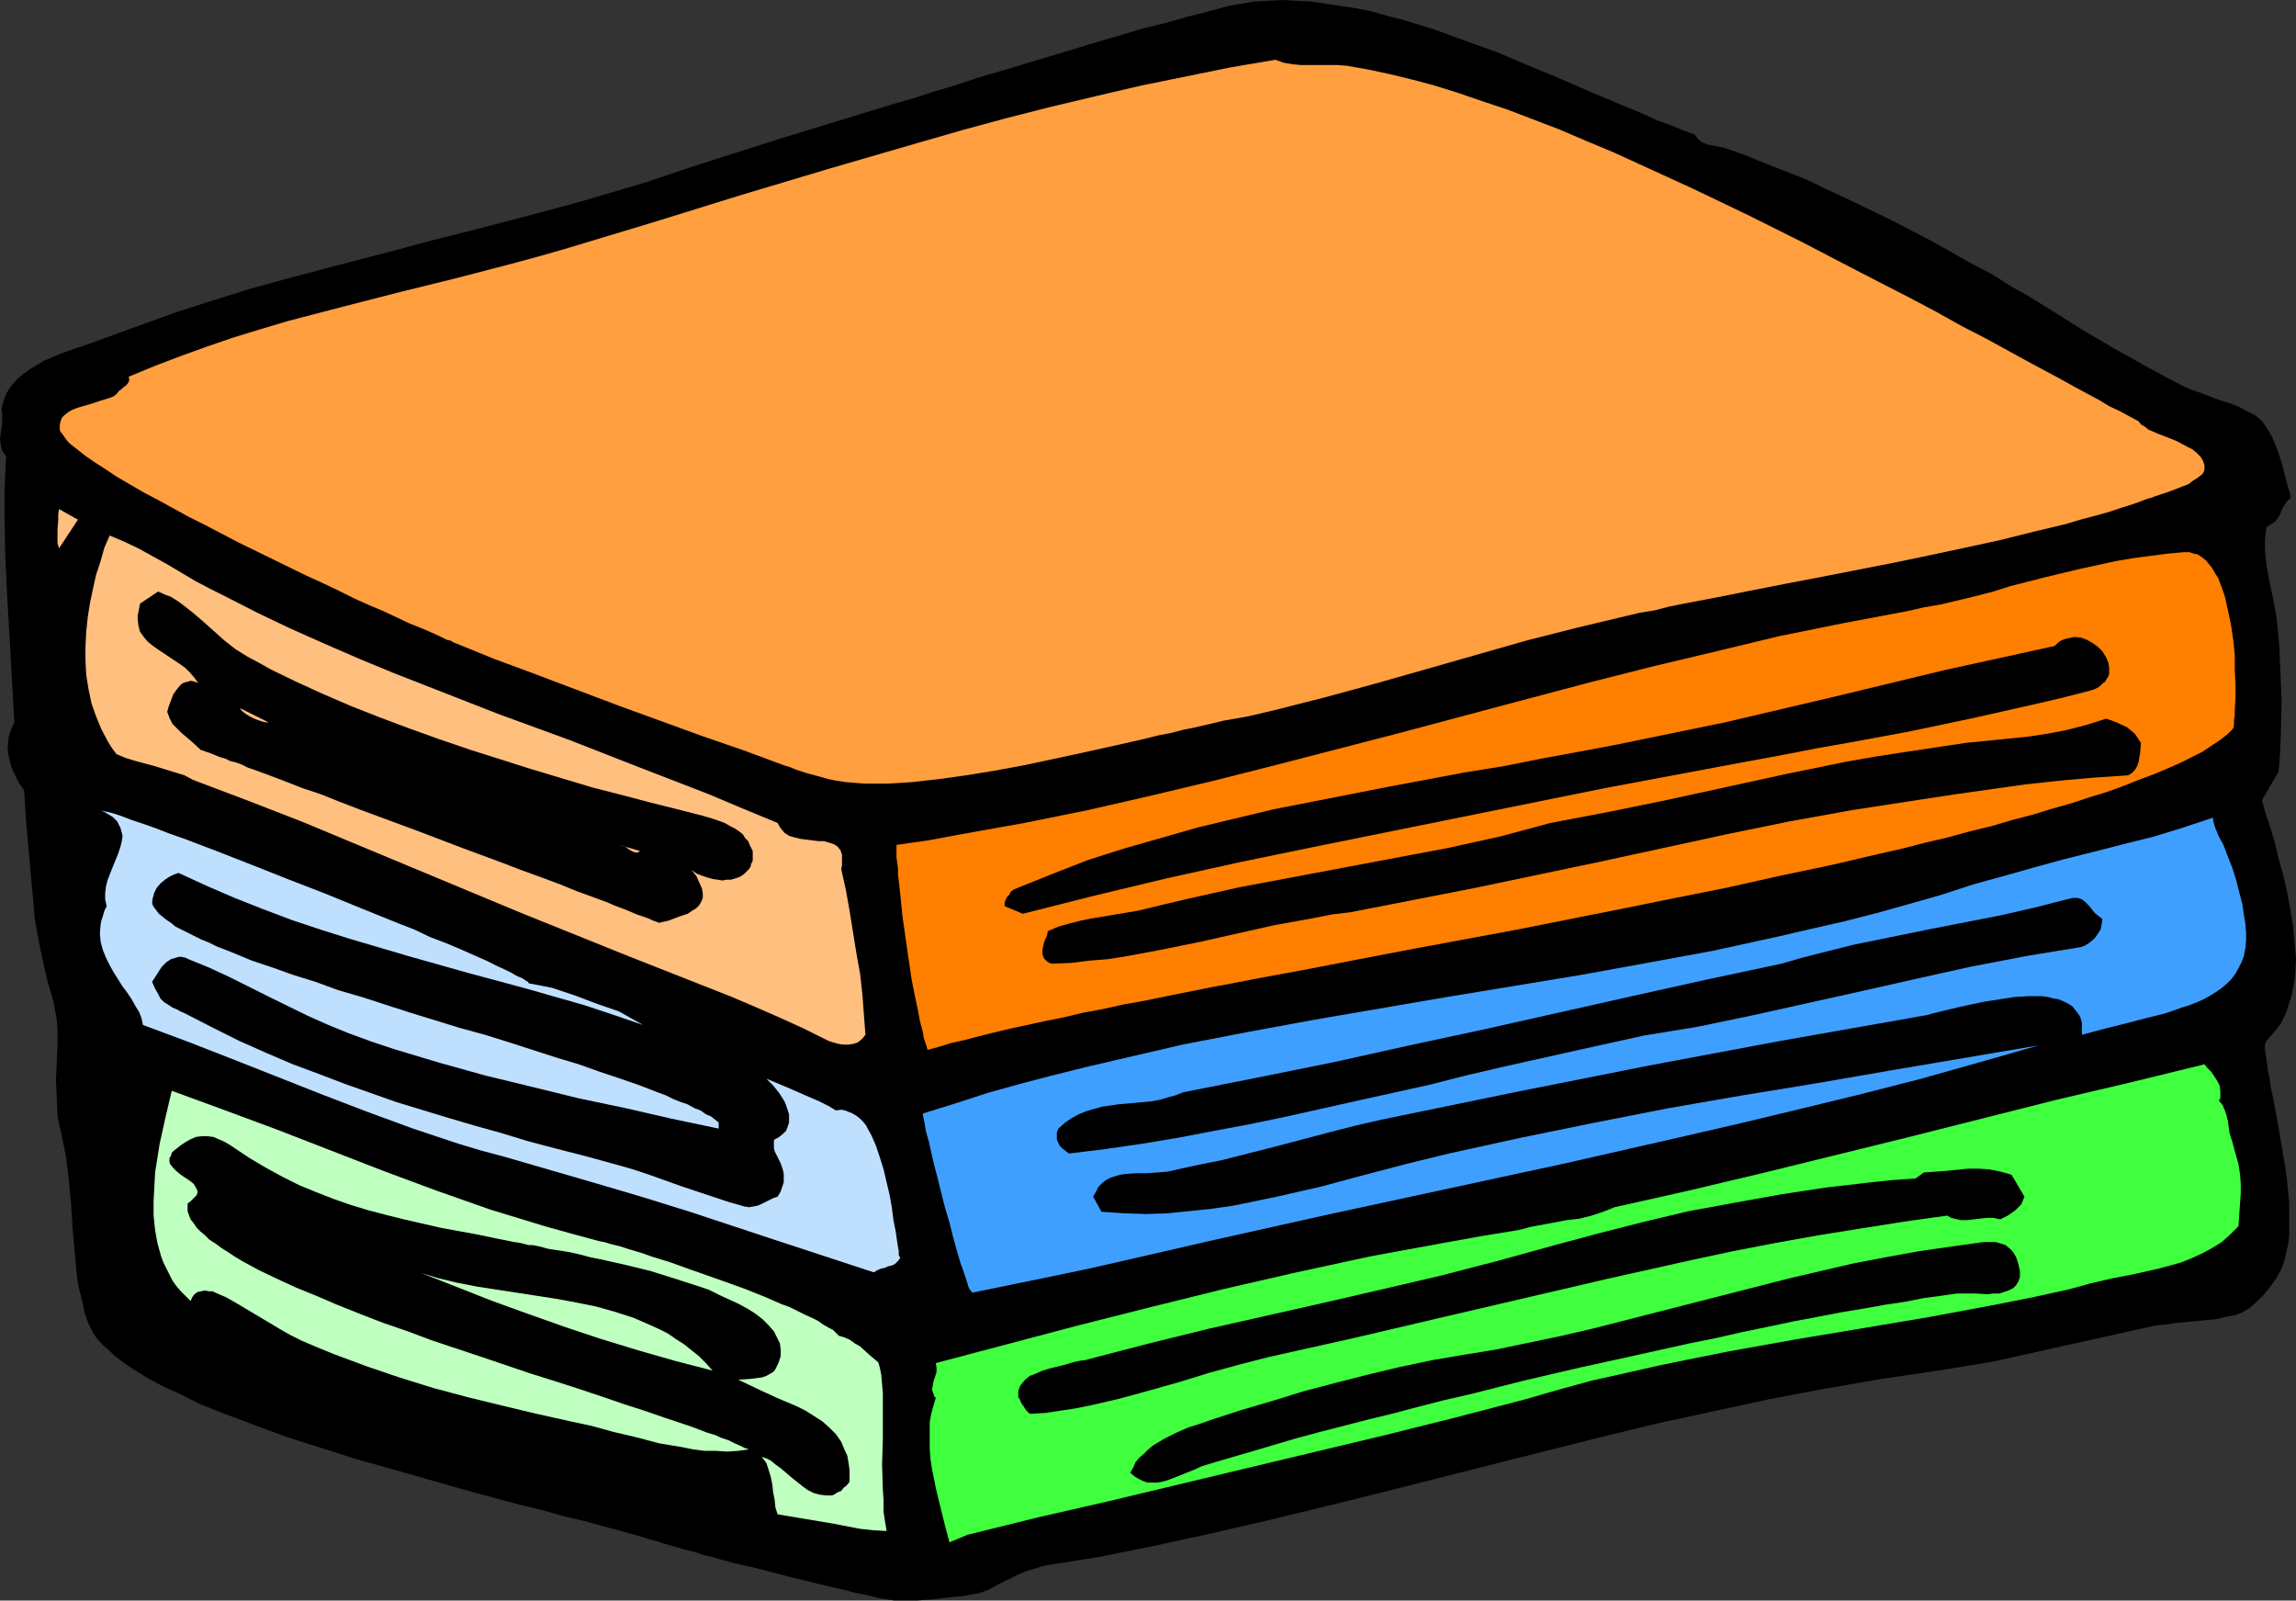 <?xml version="1.0" encoding="UTF-8" standalone="no"?>
<svg
   version="1.0"
   width="129.766mm"
   height="90.45mm"
   id="svg18"
   sodipodi:docname="Books 25.wmf"
   xmlns:inkscape="http://www.inkscape.org/namespaces/inkscape"
   xmlns:sodipodi="http://sodipodi.sourceforge.net/DTD/sodipodi-0.dtd"
   xmlns="http://www.w3.org/2000/svg"
   xmlns:svg="http://www.w3.org/2000/svg">
  <rect width="100%" height="100%" fill="#333333" stroke="none"/>
  <sodipodi:namedview
     id="namedview18"
     pagecolor="#ffffff"
     bordercolor="#000000"
     borderopacity="0.25"
     inkscape:showpageshadow="2"
     inkscape:pageopacity="0.0"
     inkscape:pagecheckerboard="0"
     inkscape:deskcolor="#d1d1d1"
     inkscape:document-units="mm" />
  <defs
     id="defs1">
    <pattern
       id="WMFhbasepattern"
       patternUnits="userSpaceOnUse"
       width="6"
       height="6"
       x="0"
       y="0" />
  </defs>
  <path
     style="fill:#000000;fill-opacity:1;fill-rule:evenodd;stroke:none"
     d="m 361.984,28.757 0.646,0.808 0.646,0.646 0.646,0.323 0.808,0.323 0.808,0.162 0.808,0.162 0.808,0.162 0.97,0.162 4.202,1.454 4.363,1.777 4.525,1.777 4.525,1.777 4.363,2.1 4.525,2.1 9.05,4.362 9.05,4.685 8.565,4.847 4.363,2.262 4.04,2.585 4.04,2.262 3.878,2.423 6.949,4.362 7.11,4.201 7.272,4.039 3.555,1.939 3.717,1.939 1.778,0.808 1.939,0.646 4.202,1.616 2.101,0.646 2.101,0.808 1.778,0.969 1.616,0.808 0.808,0.646 0.808,0.808 0.646,0.969 0.646,0.969 0.646,1.131 0.485,1.131 0.97,2.423 0.808,2.585 0.646,2.585 0.646,2.423 0.323,0.969 0.162,0.969 -0.808,0.808 -0.646,0.969 -0.485,0.808 -0.323,0.969 -0.485,0.808 -0.646,0.808 -0.808,0.485 -0.97,0.646 -0.162,1.292 -0.162,1.292 v 2.747 l 0.323,2.747 0.485,2.747 1.131,5.493 0.485,2.746 0.323,2.747 0.323,3.877 0.162,3.877 0.162,3.716 0.162,3.554 -0.162,7.432 -0.162,3.877 -0.323,4.039 -3.555,6.139 0.808,2.908 0.97,2.908 0.97,3.231 0.808,3.393 0.97,3.393 0.808,3.554 0.646,3.554 0.646,3.716 0.323,3.554 0.323,3.393 -0.162,3.393 -0.162,1.616 -0.323,1.616 -0.323,1.616 -0.485,1.454 -0.485,1.616 -0.646,1.454 -0.646,1.292 -0.97,1.292 -0.97,1.131 -1.131,1.292 -0.162,0.323 -0.162,0.323 v 1.454 l 0.162,0.969 0.162,0.969 0.162,1.131 0.162,1.292 0.323,1.292 0.162,1.616 0.646,3.07 0.646,3.393 0.646,3.716 1.293,7.593 0.485,3.877 0.323,3.716 v 3.554 1.777 1.616 l -0.162,1.454 -0.323,1.454 -0.323,1.454 -0.323,1.292 -0.646,1.616 -0.97,1.777 -1.293,1.777 -1.293,1.616 -1.454,1.454 -1.616,1.454 -1.616,0.969 -0.808,0.323 -0.808,0.323 -1.939,0.323 -2.101,0.485 -8.565,0.808 -2.101,0.323 -1.939,0.162 -5.818,1.292 -5.818,1.292 -5.818,1.292 -5.818,1.292 -5.818,1.292 -5.818,1.292 -5.818,0.969 -5.979,0.969 -12.12,1.777 -12.12,2.1 -11.958,2.262 -11.958,2.585 -11.958,2.585 -11.958,2.908 -23.755,5.978 -23.594,5.978 -11.797,2.908 -11.958,2.908 -11.958,2.747 -11.797,2.585 -11.958,2.423 -12.12,1.939 -2.101,0.646 -2.101,0.646 -2.101,0.969 -1.939,0.969 -1.939,0.969 -1.778,0.969 -1.778,0.646 -1.616,0.323 -1.939,0.323 -1.939,0.162 -3.878,0.485 -4.04,0.323 h -2.101 -1.778 -0.485 -0.485 l -0.97,-0.162 -0.808,-0.162 -1.293,-0.162 -1.293,-0.323 -1.293,-0.323 -1.616,-0.323 -1.616,-0.323 -1.616,-0.485 -3.717,-0.808 -3.878,-0.969 -4.04,-0.969 -8.08,-2.1 -3.717,-0.808 -3.555,-0.969 -1.616,-0.485 -1.454,-0.323 -1.454,-0.485 -1.131,-0.323 -1.293,-0.323 -0.808,-0.162 -0.808,-0.323 -0.646,-0.162 -1.131,-0.323 -1.131,-0.323 -1.454,-0.485 -1.293,-0.323 -1.616,-0.485 -1.616,-0.485 -3.394,-0.969 -3.717,-0.969 -4.04,-1.131 -4.202,-0.969 -4.525,-1.292 -4.686,-1.131 -4.848,-1.292 -4.848,-1.292 -5.171,-1.454 -10.181,-2.908 -10.342,-2.908 -10.181,-3.231 -5.01,-1.616 -4.848,-1.777 -4.686,-1.777 -4.363,-1.616 -4.363,-1.777 -3.878,-1.939 -3.878,-1.777 -3.394,-1.777 -3.07,-1.939 -1.454,-0.969 -1.293,-0.969 -1.293,-0.969 -0.97,-0.969 -1.131,-0.969 -0.97,-0.969 -0.808,-0.969 -0.646,-0.969 -0.485,-0.969 -0.485,-0.969 -0.808,-2.262 -0.485,-2.423 -0.646,-2.423 -0.485,-2.585 -0.485,-5.17 -0.485,-5.331 -0.323,-5.331 -0.485,-5.17 -0.323,-2.585 -0.323,-2.585 -0.485,-2.423 -0.485,-2.423 -0.485,-1.939 -0.323,-1.939 -0.162,-3.716 -0.162,-3.716 0.162,-3.716 0.162,-3.716 v -3.554 l -0.162,-1.939 -0.323,-1.777 -0.323,-1.777 -0.485,-1.777 -0.808,-2.747 -0.646,-2.746 -1.131,-5.331 -0.97,-5.331 -0.485,-5.493 -0.485,-5.331 -0.485,-5.493 -0.485,-5.493 -0.323,-5.655 -1.131,-1.616 -0.808,-1.616 -0.808,-1.777 -0.485,-1.939 -0.323,-1.939 0.162,-1.939 0.162,-0.969 0.646,-1.777 0.485,-0.969 -0.808,-14.217 -0.808,-14.217 -0.323,-7.109 -0.162,-7.109 v -7.109 L 1.293,97.42 0.808,96.774 0.485,96.289 0.162,94.997 0,93.704 0.162,92.573 0.323,91.281 0.485,89.827 v -1.292 L 0.323,87.242 0.808,85.465 1.454,83.849 2.424,82.395 3.555,81.102 4.848,79.972 6.141,79.002 7.757,78.033 l 1.616,-0.969 3.394,-1.454 3.555,-1.292 1.616,-0.485 1.778,-0.646 3.07,-1.131 7.595,-2.746 7.595,-2.746 7.595,-2.423 7.757,-2.423 7.595,-2.1 7.918,-2.1 15.514,-4.039 7.757,-2.1 7.757,-1.939 15.514,-4.039 7.757,-2.1 7.757,-2.262 7.595,-2.262 7.595,-2.585 10.019,-3.231 10.181,-3.231 10.019,-3.07 10.019,-3.07 4.202,-1.292 4.525,-1.292 4.525,-1.454 4.848,-1.454 4.848,-1.616 5.01,-1.454 10.181,-3.07 10.181,-3.07 5.01,-1.454 4.848,-1.454 4.686,-1.131 4.525,-1.292 4.525,-1.131 4.04,-1.131 2.747,-0.485 2.909,-0.485 2.909,-0.162 L 273.912,0 l 3.07,0.162 3.07,0.162 3.232,0.485 3.232,0.485 3.232,0.485 3.232,0.646 3.394,0.969 3.232,0.808 6.787,2.1 6.626,2.423 6.787,2.423 6.464,2.746 6.626,2.746 6.302,2.746 6.141,2.585 5.818,2.423 2.747,1.292 2.747,0.969 2.747,1.131 z"
     id="path1" />
  <path
     style="fill:#ff9f3f;fill-opacity:1;fill-rule:evenodd;stroke:none"
     d="m 456.843,89.988 0.485,0.646 0.808,0.485 0.808,0.646 1.131,0.485 1.131,0.485 1.293,0.485 2.424,0.969 2.424,1.292 0.97,0.485 0.97,0.808 0.808,0.808 0.485,0.808 0.323,0.969 v 0.969 l -0.162,0.485 -0.323,0.485 -0.646,0.485 -0.646,0.485 -0.808,0.485 -0.808,0.646 -2.101,0.808 -2.101,0.808 -1.939,0.646 -0.97,0.323 -0.808,0.323 -0.646,0.162 -0.485,0.162 -2.586,0.969 -2.586,0.808 -2.909,0.969 -2.909,0.808 -3.07,0.808 -3.232,0.969 -3.394,0.808 -3.394,0.808 -7.11,1.777 -7.434,1.616 -7.595,1.616 -7.757,1.616 -15.675,3.07 -7.595,1.454 -7.434,1.454 -7.272,1.454 -3.394,0.646 -3.394,0.646 -3.232,0.646 -3.07,0.808 -3.07,0.485 -2.747,0.646 -10.827,2.585 -10.827,2.747 -21.493,6.139 -10.827,3.07 -10.666,2.908 -10.827,2.746 -5.494,1.292 -5.494,0.969 -1.939,0.485 -2.101,0.485 -2.101,0.485 -2.424,0.485 -2.424,0.646 -2.586,0.485 -2.586,0.646 -2.747,0.646 -5.818,1.292 -5.818,1.292 -12.12,2.585 -6.141,1.131 -5.979,0.969 -5.818,0.808 -2.909,0.323 -2.747,0.323 -2.586,0.162 -2.586,0.162 h -4.848 l -2.262,-0.162 -1.939,-0.162 -2.101,-0.323 -1.616,-0.323 -1.131,-0.323 -1.131,-0.323 -2.424,-0.646 -2.424,-0.808 -1.131,-0.485 -1.131,-0.323 -8.726,-3.231 -8.888,-3.07 -17.776,-6.462 -17.938,-6.785 -8.726,-3.231 -8.726,-3.554 -0.485,-0.323 -0.808,-0.162 -0.646,-0.323 -0.97,-0.485 -1.778,-0.808 -2.262,-0.969 -2.424,-0.969 -2.747,-1.292 -2.747,-1.292 -3.07,-1.292 -3.232,-1.454 -3.232,-1.616 -3.394,-1.616 -3.555,-1.616 -7.272,-3.554 -7.272,-3.554 -7.11,-3.716 -3.555,-1.777 -3.232,-1.777 -3.232,-1.777 -3.07,-1.616 -3.07,-1.777 -2.747,-1.616 -2.424,-1.616 -2.262,-1.454 -2.101,-1.454 -1.616,-1.292 -1.454,-1.131 -0.646,-0.646 -0.485,-0.646 -0.323,-0.485 -0.323,-0.485 -0.323,-0.323 -0.162,-0.485 v -0.969 l 0.162,-0.808 0.323,-0.808 0.485,-0.485 0.808,-0.646 0.808,-0.485 0.808,-0.323 0.97,-0.323 2.262,-0.646 1.939,-0.646 2.101,-0.646 0.808,-0.323 0.646,-0.485 0.485,-0.646 0.485,-0.323 0.485,-0.485 0.485,-0.323 0.323,-0.323 0.323,-0.485 0.162,-0.485 -0.162,-0.646 5.494,-2.262 5.494,-2.1 5.818,-2.1 5.656,-1.939 5.818,-1.777 5.979,-1.777 11.797,-3.07 11.958,-3.07 11.797,-2.908 11.797,-3.07 5.979,-1.616 5.656,-1.616 18.746,-5.655 18.746,-5.816 18.907,-5.655 18.907,-5.493 9.534,-2.746 9.534,-2.585 9.534,-2.423 9.534,-2.262 9.696,-2.262 9.534,-1.939 9.534,-1.939 9.534,-1.616 1.778,0.646 1.939,0.323 1.778,0.162 h 2.101 1.939 1.939 1.939 l 1.939,0.162 4.525,0.808 4.525,0.969 4.686,1.131 4.848,1.292 5.171,1.616 5.171,1.777 5.333,1.777 5.494,2.1 5.494,2.1 5.656,2.423 5.818,2.423 5.656,2.585 11.635,5.331 11.797,5.655 11.635,5.816 11.474,5.978 11.312,5.816 5.494,2.908 5.494,3.07 5.333,2.746 5.01,2.746 5.01,2.746 4.848,2.585 4.686,2.585 4.525,2.423 2.101,1.292 2.101,0.969 z"
     id="path2" />
  <path
     style="fill:#ffbf7f;fill-opacity:1;fill-rule:evenodd;stroke:none"
     d="m 12.605,117.13 -0.323,-1.131 v -0.969 -1.939 l 0.162,-2.1 v -1.131 l 0.162,-1.131 4.04,2.262 z"
     id="path3" />
  <path
     style="fill:#ffbf7f;fill-opacity:1;fill-rule:evenodd;stroke:none"
     d="m 47.672,127.147 7.272,3.716 7.11,3.393 7.272,3.231 7.434,3.231 7.434,3.07 7.434,2.908 14.867,5.816 15.029,5.493 14.867,5.816 15.029,5.816 7.272,3.07 7.434,3.07 0.323,0.646 0.323,0.485 0.808,0.969 0.97,0.646 1.131,0.323 1.293,0.323 1.293,0.162 2.586,0.323 h 1.131 l 1.131,0.323 0.97,0.323 0.808,0.485 0.646,0.808 0.162,0.485 0.162,0.485 v 0.646 0.808 0.808 l -0.162,0.808 0.97,4.362 0.808,4.524 1.454,9.047 0.808,4.524 0.485,4.362 0.323,4.362 0.323,4.201 -0.646,0.808 -0.97,0.808 -0.97,0.323 -1.131,0.162 h -0.97 l -1.131,-0.162 -1.131,-0.323 -0.97,-0.323 -5.171,-2.585 -5.333,-2.423 -5.171,-2.262 -5.333,-2.262 -10.666,-4.201 -10.666,-4.201 -11.635,-4.685 -11.635,-4.685 -11.635,-4.847 -5.818,-2.423 -5.818,-2.423 -11.635,-4.847 -11.635,-4.847 -11.635,-4.524 -11.958,-4.524 -1.778,-0.969 -2.101,-0.646 -4.202,-1.292 -4.202,-1.131 -2.101,-0.646 -1.939,-0.808 -0.97,-1.292 -0.808,-1.292 -1.454,-2.747 -1.131,-2.747 -0.97,-2.746 -0.646,-3.07 -0.485,-3.07 -0.162,-2.908 v -3.07 l 0.162,-3.231 0.323,-3.07 0.485,-3.07 0.646,-3.07 0.646,-2.908 0.97,-2.908 0.808,-2.908 1.131,-2.585 3.07,1.292 3.07,1.454 6.141,3.393 5.979,3.554 3.07,1.616 z"
     id="path4" />
  <path
     style="fill:#ff7f00;fill-opacity:1;fill-rule:evenodd;stroke:none"
     d="m 477.043,155.581 -1.293,1.292 -1.454,1.131 -1.939,1.292 -1.939,1.292 -2.262,1.131 -2.586,1.292 -2.586,1.131 -3.07,1.292 -3.07,1.131 -3.232,1.292 -3.555,1.292 -3.717,1.131 -3.878,1.292 -4.04,1.131 -4.202,1.292 -4.363,1.131 -4.363,1.292 -4.686,1.131 -4.686,1.292 -4.848,1.131 -5.01,1.292 -5.01,1.131 -10.342,2.423 -10.827,2.262 -10.827,2.423 -11.312,2.262 -11.15,2.262 -22.786,4.524 -11.312,2.1 -11.312,2.1 -10.989,2.1 -10.827,2.1 -10.504,1.939 -5.01,0.969 -5.171,0.969 -4.848,0.969 -4.848,0.969 -4.686,0.969 -4.525,0.808 -4.363,0.969 -4.363,0.808 -4.04,0.969 -4.04,0.808 -3.717,0.808 -3.717,0.808 -3.394,0.808 -3.232,0.808 -3.07,0.808 -2.909,0.646 -2.586,0.808 -2.424,0.646 -0.162,-0.646 -0.323,-0.969 -0.323,-0.969 -0.162,-1.131 -0.646,-2.423 -0.485,-2.585 -0.646,-3.07 -0.646,-3.231 -0.97,-6.624 -0.97,-6.785 -0.323,-3.231 -0.323,-3.07 -0.323,-2.746 v -1.292 l -0.162,-1.131 -0.162,-1.131 v -0.969 -1.777 l 6.787,-0.969 6.949,-1.292 13.574,-2.423 13.574,-2.747 13.413,-3.07 13.574,-3.231 13.413,-3.393 26.826,-6.947 26.664,-7.109 13.413,-3.554 13.413,-3.393 13.574,-3.231 13.413,-3.231 13.574,-2.747 13.736,-2.585 3.555,-0.808 3.717,-0.646 7.434,-1.777 3.717,-0.969 3.555,-1.131 7.595,-1.939 7.434,-1.777 7.434,-1.616 3.717,-0.646 3.717,-0.485 3.717,-0.485 3.555,-0.323 h 1.131 l 0.97,0.323 0.808,0.162 0.97,0.646 0.808,0.646 0.646,0.808 0.646,0.808 0.646,1.131 0.646,0.969 0.485,1.292 0.485,1.292 0.485,1.454 0.646,2.908 0.646,3.07 0.485,3.231 0.323,3.231 v 3.231 l 0.162,3.07 v 2.747 l -0.162,2.746 v 1.131 l -0.162,0.969 v 0.969 z"
     id="path5" />
  <path
     style="fill:#000000;fill-opacity:1;fill-rule:evenodd;stroke:none"
     d="m 147.702,185.793 0.646,0.808 0.485,0.646 0.323,0.808 0.323,0.646 0.485,1.131 0.162,0.969 v 0.969 l -0.323,0.808 -0.485,0.808 -0.646,0.646 -0.808,0.485 -0.97,0.646 -1.939,0.646 -2.101,0.808 -2.101,0.485 -0.323,-0.162 -0.485,-0.162 -0.485,-0.162 -0.646,-0.323 -0.808,-0.323 -0.97,-0.323 -0.97,-0.323 -1.131,-0.485 -1.131,-0.485 -1.293,-0.485 -1.293,-0.485 -1.454,-0.646 -3.07,-1.131 -3.555,-1.292 -3.555,-1.454 -3.878,-1.454 -4.04,-1.454 -4.202,-1.616 -4.363,-1.616 -4.363,-1.616 -8.888,-3.393 -8.726,-3.231 -4.363,-1.616 -4.202,-1.616 -4.04,-1.616 -3.878,-1.292 -3.717,-1.454 -3.394,-1.292 -3.07,-1.131 -1.454,-0.485 -1.293,-0.646 -1.293,-0.485 -1.293,-0.323 -0.97,-0.485 -1.131,-0.323 -0.808,-0.323 -0.808,-0.323 -0.808,-0.323 -0.485,-0.162 -0.485,-0.162 -0.323,-0.162 h -0.162 -0.162 l -2.101,-1.939 -0.97,-0.808 -1.131,-0.969 -0.97,-0.969 -0.97,-0.969 -0.646,-1.292 -0.485,-1.292 0.323,-1.131 0.485,-1.292 0.485,-1.292 0.808,-1.131 0.808,-0.969 0.485,-0.323 0.485,-0.162 0.646,-0.162 0.485,-0.162 0.808,0.162 0.808,0.323 -0.808,-1.131 -0.97,-1.131 -0.97,-0.969 -1.131,-0.808 -2.424,-1.616 -2.424,-1.616 -1.131,-0.808 -0.97,-0.808 -0.808,-0.969 -0.808,-1.131 -0.323,-1.292 -0.162,-1.292 v -0.808 l 0.162,-0.808 0.162,-0.808 0.162,-0.969 3.878,-2.585 1.454,0.646 1.293,0.485 1.293,0.808 1.131,0.808 2.262,1.777 2.262,1.939 4.525,4.039 2.262,1.777 2.586,1.616 2.424,1.292 2.586,1.454 5.333,2.585 5.656,2.585 5.979,2.585 6.141,2.423 6.464,2.423 6.302,2.262 6.626,2.262 6.626,2.1 6.626,2.1 6.464,1.939 6.464,1.939 6.302,1.616 6.141,1.616 5.818,1.454 5.656,1.454 1.616,0.485 1.454,0.485 1.293,0.485 1.131,0.646 0.97,0.485 0.97,0.646 0.808,0.646 0.485,0.808 0.646,0.646 0.323,0.808 0.323,0.646 0.323,0.646 v 0.808 0.646 0.646 l -0.323,0.646 -0.162,0.646 -0.323,0.485 -0.97,0.969 -0.646,0.485 -0.646,0.323 -1.616,0.485 h -0.97 l -0.808,0.162 -0.97,-0.162 -1.131,-0.162 -1.131,-0.323 -0.97,-0.323 -1.293,-0.485 z"
     id="path6" />
  <path
     style="fill:#000000;fill-opacity:1;fill-rule:evenodd;stroke:none"
     d="m 218.483,195.163 -3.878,-1.616 v -0.646 l 0.162,-0.646 0.323,-0.646 0.485,-0.485 0.323,-0.646 0.646,-0.485 1.131,-0.485 7.272,-2.908 7.434,-2.908 7.595,-2.423 7.918,-2.262 7.918,-2.262 8.08,-1.939 8.08,-1.939 8.242,-1.616 16.483,-3.231 16.322,-3.07 8.08,-1.292 8.08,-1.616 7.918,-1.454 7.757,-1.454 11.797,-2.423 11.797,-2.423 23.432,-5.493 23.432,-5.655 11.797,-2.585 11.797,-2.585 0.646,-0.646 0.646,-0.485 0.808,-0.323 0.646,-0.162 0.808,-0.162 0.646,-0.162 1.454,0.162 1.293,0.485 1.131,0.646 1.131,0.808 0.97,0.969 0.808,1.292 0.485,1.131 0.162,1.131 v 1.292 l -0.162,0.485 -0.323,0.485 -0.323,0.646 -0.485,0.323 -0.485,0.485 -0.646,0.485 -0.646,0.323 -0.97,0.323 -6.302,1.616 -6.302,1.454 -12.928,2.908 -13.09,2.747 -13.09,2.423 -6.464,1.131 -6.626,1.292 -13.09,2.423 -12.928,2.423 -12.928,2.423 -31.189,6.301 -31.189,6.301 -15.675,3.231 -15.352,3.393 -15.514,3.716 z"
     id="path7" />
  <path
     style="fill:#ffbf7f;fill-opacity:1;fill-rule:evenodd;stroke:none"
     d="m 57.368,154.289 h -0.485 l -0.808,-0.162 -0.97,-0.323 -0.808,-0.323 -0.97,-0.485 -0.808,-0.485 -0.808,-0.646 -0.485,-0.646 z"
     id="path8" />
  <path
     style="fill:#000000;fill-opacity:1;fill-rule:evenodd;stroke:none"
     d="m 457.327,158.651 -0.162,2.1 -0.162,0.969 -0.162,0.969 -0.323,0.969 -0.485,0.808 -0.646,0.646 -0.808,0.485 -7.272,0.485 -7.272,0.646 -7.434,0.808 -14.867,2.1 -7.434,1.131 -14.706,2.262 -13.413,2.423 -13.413,2.746 -26.826,5.816 -26.987,5.655 -13.251,2.585 -13.251,2.585 -4.04,0.485 -4.04,0.808 -8.08,1.454 -7.918,1.777 -7.918,1.777 -7.918,1.616 -7.757,1.454 -4.04,0.646 -4.04,0.323 -3.878,0.485 -4.04,0.162 -0.646,-0.162 -0.485,-0.323 -0.323,-0.323 -0.323,-0.323 -0.162,-0.485 -0.162,-0.323 v -0.969 l 0.162,-0.969 0.323,-1.131 0.485,-0.969 0.162,-0.969 2.262,-0.969 2.262,-0.646 2.586,-0.646 2.424,-0.485 4.848,-0.808 4.848,-0.808 5.333,-1.292 5.494,-1.292 10.827,-2.423 11.15,-2.1 11.15,-2.1 11.15,-2.1 11.15,-2.1 10.989,-2.423 5.494,-1.454 5.333,-1.454 12.766,-2.423 12.605,-2.585 12.605,-2.747 12.605,-2.746 12.605,-2.585 6.464,-1.131 6.302,-0.969 6.464,-0.969 6.464,-0.969 6.464,-0.646 6.464,-0.646 4.363,-0.646 4.202,-0.808 4.363,-1.131 4.04,-1.292 2.262,0.808 0.97,0.485 1.131,0.485 0.808,0.646 0.97,0.808 0.646,0.969 z"
     id="path9" />
  <path
     style="fill:#bfdfff;fill-opacity:1;fill-rule:evenodd;stroke:none"
     d="m 112.958,210.026 2.586,0.485 2.424,0.485 2.424,0.808 2.424,0.808 4.686,1.777 4.686,1.616 5.171,2.908 -6.141,-2.1 -6.302,-2.1 -12.443,-3.554 -12.605,-3.393 -12.605,-3.554 -12.605,-3.716 -6.141,-1.939 -6.302,-2.1 -5.979,-2.262 -6.141,-2.423 -5.979,-2.585 -5.979,-2.747 -0.97,0.323 -0.97,0.485 -0.97,0.646 -0.97,0.808 -0.808,0.969 -0.485,0.969 -0.323,1.131 -0.162,0.969 0.162,0.646 0.323,0.485 0.485,0.646 0.485,0.646 0.808,0.646 0.808,0.646 0.97,0.646 0.97,0.808 1.293,0.646 1.293,0.646 1.293,0.646 1.616,0.808 1.616,0.646 1.616,0.808 3.717,1.454 3.878,1.616 4.363,1.454 4.525,1.616 4.686,1.454 4.848,1.777 5.01,1.454 10.504,3.393 10.504,3.231 5.333,1.454 5.171,1.616 5.01,1.616 5.01,1.616 4.848,1.454 4.525,1.616 4.363,1.454 4.202,1.454 3.717,1.454 1.778,0.646 1.616,0.808 1.616,0.646 1.454,0.485 1.454,0.808 1.293,0.485 1.131,0.808 1.131,0.485 0.808,0.646 0.808,0.646 v 1.292 l -10.019,-2.1 -9.858,-2.262 -10.019,-2.1 -9.858,-2.423 -10.019,-2.423 -9.858,-2.746 -9.696,-2.908 -4.848,-1.616 -4.848,-1.777 -4.363,-1.777 -4.363,-1.939 -8.565,-4.201 -8.403,-4.201 -4.202,-1.939 -4.363,-1.777 -0.646,-0.323 -0.808,-0.162 h -0.646 l -0.485,0.162 -1.131,0.323 -0.97,0.646 -0.97,0.969 -0.646,0.969 -1.454,2.262 0.646,1.454 0.646,1.131 0.485,0.969 0.808,0.808 0.808,0.485 0.97,0.646 1.131,0.485 0.485,0.323 0.808,0.323 5.979,3.07 5.818,2.908 5.818,2.585 5.656,2.423 5.656,2.1 5.494,2.1 5.494,1.939 5.494,1.939 11.15,3.393 5.494,1.616 5.818,1.616 5.818,1.777 6.141,1.616 6.302,1.616 6.464,1.777 3.394,0.969 3.394,1.131 6.787,2.423 6.787,2.262 3.394,1.131 3.394,0.969 0.97,0.162 0.97,-0.162 0.808,-0.162 0.808,-0.323 1.616,-0.808 0.97,-0.485 0.97,-0.323 0.646,-1.131 0.323,-0.969 0.323,-0.969 v -0.969 -0.808 l -0.162,-0.808 -0.485,-1.454 -0.323,-0.646 -0.323,-0.646 -0.646,-1.292 -0.162,-0.646 v -0.485 -0.646 -0.646 l 1.131,-0.646 0.808,-0.646 0.646,-0.646 0.323,-0.808 0.323,-0.969 v -0.808 -0.969 l -0.323,-0.969 -0.323,-0.969 -0.323,-0.808 -1.131,-1.777 -1.293,-1.616 -1.454,-1.454 3.878,1.616 3.717,1.616 3.717,1.616 1.939,0.969 1.616,0.969 1.131,-0.162 0.808,0.162 0.808,0.323 0.808,0.323 0.808,0.485 0.808,0.646 0.646,0.646 0.646,0.808 0.485,0.969 0.646,1.131 0.97,2.262 0.808,2.423 0.808,2.585 0.646,2.746 0.646,2.747 0.485,2.747 0.323,2.585 0.485,2.423 0.323,2.262 0.323,1.939 v 0.808 l 0.323,0.646 -0.485,0.646 -0.646,0.646 -0.646,0.323 -0.808,0.162 -0.646,0.323 -0.808,0.162 -0.808,0.323 -0.808,0.485 -19.715,-6.462 -19.554,-6.462 -9.858,-3.07 -9.858,-2.908 -10.019,-2.908 -10.019,-2.908 -4.848,-1.292 -4.848,-1.454 -9.696,-3.231 -9.696,-3.554 -9.696,-3.716 -19.23,-7.593 -9.534,-3.716 -9.534,-3.554 -0.323,-1.454 -0.485,-1.292 -0.808,-1.292 -0.808,-1.454 -0.97,-1.454 -0.97,-1.292 -1.939,-3.07 -0.808,-1.454 -0.808,-1.616 -0.646,-1.616 -0.485,-1.777 -0.162,-1.777 0.162,-1.939 0.162,-0.808 0.323,-0.969 0.323,-1.131 0.485,-0.969 -0.323,-1.454 v -1.292 l 0.162,-1.454 0.323,-1.292 1.131,-2.908 1.131,-2.747 0.485,-1.454 0.323,-1.292 0.162,-1.131 -0.323,-1.292 -0.162,-0.485 -0.323,-0.646 -0.323,-0.646 -0.485,-0.485 -0.485,-0.485 -0.808,-0.485 -0.808,-0.485 -0.97,-0.485 0.485,0.162 0.646,0.162 0.808,0.162 0.646,0.162 0.97,0.323 0.97,0.323 2.101,0.808 2.424,0.808 2.747,0.969 2.909,1.131 3.232,1.131 3.394,1.292 3.394,1.292 3.717,1.454 3.717,1.454 7.757,3.07 7.918,3.07 7.918,3.231 7.595,3.07 3.717,1.454 3.394,1.616 3.394,1.292 3.07,1.292 2.909,1.292 2.586,1.131 2.262,1.131 2.101,0.969 0.97,0.485 0.808,0.485 0.646,0.323 0.808,0.323 0.485,0.323 0.485,0.323 0.323,0.162 z"
     id="path10" />
  <path
     style="fill:#3f9fff;fill-opacity:1;fill-rule:evenodd;stroke:none"
     d="m 444.723,221.012 v -1.454 -1.131 l -0.323,-1.131 -0.485,-0.808 -0.646,-0.808 -0.646,-0.808 -0.808,-0.485 -0.97,-0.485 -1.131,-0.485 -1.131,-0.162 -1.131,-0.323 -1.293,-0.162 h -2.909 l -2.909,0.162 -3.07,0.485 -3.232,0.485 -3.07,0.646 -2.909,0.646 -2.747,0.646 -1.293,0.323 -1.293,0.323 -1.131,0.323 -0.97,0.162 -0.97,0.162 -0.808,0.162 -28.442,5.008 -28.442,5.331 -28.442,5.655 -28.28,5.816 -5.656,1.292 -5.656,1.454 -11.635,3.07 -11.474,2.908 -5.656,1.131 -5.818,1.292 -2.101,0.162 -2.262,0.162 h -2.262 l -2.262,0.162 -1.131,0.162 -1.131,0.323 -0.97,0.323 -0.97,0.485 -0.808,0.646 -0.808,0.808 -0.485,0.969 -0.646,1.131 1.778,3.231 4.848,0.323 4.686,0.162 4.686,-0.162 4.686,-0.485 4.686,-0.485 4.525,-0.646 4.686,-0.969 4.686,-0.969 9.211,-2.1 9.05,-2.423 9.211,-2.423 9.211,-2.262 15.514,-3.393 15.837,-3.231 15.675,-3.07 15.837,-2.747 15.837,-2.585 15.837,-2.747 31.512,-5.331 -12.443,3.554 -12.605,3.554 -12.605,3.231 -12.605,3.07 -12.766,3.07 -12.605,2.908 -25.533,5.816 -50.904,10.986 -25.371,5.655 -12.605,2.908 -12.766,2.908 -6.141,1.292 -6.302,1.292 -6.302,1.292 -6.302,1.292 -0.162,-0.323 -0.323,-0.323 -0.323,-0.646 -0.162,-0.646 -0.323,-0.969 -0.323,-0.969 -0.323,-0.969 -0.485,-1.292 -0.808,-2.746 -0.808,-2.908 -0.808,-3.231 -0.97,-3.231 -1.616,-6.462 -0.808,-3.07 -0.646,-2.908 -0.323,-1.454 -0.323,-1.131 -0.323,-1.131 -0.162,-0.969 -0.162,-0.969 -0.162,-0.808 -0.162,-0.646 v -0.485 l 6.787,-2.1 6.949,-2.262 6.949,-1.939 6.787,-1.777 7.11,-1.777 6.949,-1.616 13.898,-3.231 14.221,-2.747 14.059,-2.585 28.28,-4.847 28.442,-4.685 14.221,-2.585 14.059,-2.585 14.059,-3.07 6.949,-1.616 7.11,-1.616 6.949,-1.777 6.949,-1.939 6.787,-1.939 6.949,-2.262 6.464,-1.777 6.302,-1.777 6.464,-1.777 6.464,-1.616 6.302,-1.616 6.464,-1.616 6.302,-1.939 6.302,-2.1 0.162,0.969 0.323,1.131 0.808,1.939 0.97,1.777 0.808,2.1 1.131,2.908 0.808,2.585 0.646,2.585 0.646,2.423 0.323,2.262 0.323,1.939 0.162,1.939 v 1.777 l -0.162,1.616 -0.323,1.616 -0.485,1.292 -0.646,1.292 -0.646,1.131 -0.808,1.131 -0.97,0.969 -1.131,0.969 -1.131,0.808 -1.293,0.808 -1.454,0.808 -1.454,0.646 -1.616,0.646 -1.616,0.485 -1.778,0.646 -1.939,0.646 -3.878,0.969 -4.363,1.131 -4.525,1.131 z"
     id="path11" />
  <path
     style="fill:#ffbf7f;fill-opacity:1;fill-rule:evenodd;stroke:none"
     d="m 136.713,181.754 -0.485,0.323 h -0.485 l -0.485,-0.162 -0.646,-0.323 -0.485,-0.323 -0.646,-0.485 -0.646,-0.162 -0.646,-0.162 z"
     id="path12" />
  <path
     style="fill:#000000;fill-opacity:1;fill-rule:evenodd;stroke:none"
     d="m 449.086,196.294 -0.162,1.131 -0.162,0.969 -0.485,0.808 -0.646,0.969 -0.646,0.646 -0.808,0.646 -0.808,0.485 -0.808,0.323 -5.979,0.969 -5.818,0.969 -11.797,2.262 -11.635,2.585 -11.474,2.585 -11.635,2.585 -11.635,2.585 -11.635,2.423 -5.818,0.969 -5.979,0.969 -15.352,3.393 -15.19,3.393 -7.595,1.777 -7.595,1.939 -15.352,3.393 -15.19,3.393 -7.757,1.616 -7.757,1.454 -7.595,1.454 -7.757,1.292 -7.757,1.131 -7.918,0.969 -0.646,-0.485 -0.808,-0.646 -0.485,-0.485 -0.323,-0.646 -0.323,-0.646 v -0.808 -0.808 l 0.323,-0.808 1.454,-1.292 1.454,-0.969 1.454,-0.808 1.616,-0.646 1.616,-0.485 1.778,-0.485 3.394,-0.485 3.555,-0.323 3.555,-0.323 1.778,-0.323 1.616,-0.485 1.778,-0.485 1.616,-0.646 16.322,-3.231 15.998,-3.231 15.998,-3.554 15.837,-3.393 31.674,-7.109 15.998,-3.554 15.998,-3.393 3.878,-1.131 3.717,-0.969 7.757,-1.939 7.918,-1.616 7.918,-1.616 15.675,-3.07 7.757,-1.777 3.717,-0.969 3.878,-0.969 h 0.485 0.485 l 0.97,0.323 0.808,0.646 0.646,0.646 1.293,1.616 0.808,0.646 z"
     id="path13" />
  <path
     style="fill:#3fff3f;fill-opacity:1;fill-rule:evenodd;stroke:none"
     d="m 473.972,235.068 0.808,0.969 0.485,1.131 0.323,0.969 0.323,1.292 0.323,2.423 0.323,1.131 0.323,0.969 0.646,2.423 0.646,2.262 0.323,2.1 0.162,2.1 v 2.1 l -0.162,2.262 -0.162,2.262 -0.162,2.423 -1.778,1.777 -1.778,1.616 -2.101,1.292 -2.101,1.131 -2.101,0.969 -2.424,0.969 -2.262,0.646 -2.424,0.646 -5.01,1.131 -2.424,0.485 -2.586,0.485 -4.848,1.131 -2.262,0.646 -2.424,0.646 -7.434,1.616 -7.272,1.454 -14.706,2.746 -14.382,2.423 -14.544,2.423 -14.382,2.585 -7.272,1.454 -7.11,1.454 -7.11,1.616 -7.272,1.616 -7.11,1.939 -7.272,2.1 -14.867,3.877 -14.867,3.716 -14.867,3.554 -14.867,3.554 -29.734,7.109 -14.867,3.393 -15.029,3.716 -3.878,1.616 -0.97,-3.716 -0.485,-1.939 -0.485,-1.939 -0.97,-4.039 -0.808,-4.039 -0.323,-2.1 -0.162,-2.1 v -1.939 -1.939 -1.939 l 0.323,-1.777 0.485,-1.777 0.485,-1.616 -0.323,-0.323 -0.162,-0.485 -0.323,-0.969 0.162,-0.808 0.162,-0.969 0.323,-0.969 0.323,-0.969 v -0.969 l -0.162,-0.969 30.542,-8.078 15.352,-3.877 15.675,-3.877 15.514,-3.554 15.675,-3.393 7.918,-1.454 7.918,-1.454 8.08,-1.454 7.918,-1.292 2.424,-0.646 2.586,-0.485 2.586,-0.485 2.586,-0.485 2.747,-0.323 2.586,-0.646 2.424,-0.808 2.424,-0.969 15.837,-3.554 15.675,-3.716 31.512,-7.755 31.35,-7.916 15.837,-3.716 15.837,-3.877 0.646,0.808 0.808,0.808 0.646,0.969 0.646,0.969 0.485,0.969 0.162,1.131 v 1.131 0.485 z"
     id="path14" />
  <path
     style="fill:#bfffbf;fill-opacity:1;fill-rule:evenodd;stroke:none"
     d="m 179.214,285.313 1.131,0.323 1.131,0.485 1.131,0.808 1.131,0.646 1.939,1.777 1.939,1.616 0.323,1.131 0.323,1.616 0.162,1.939 0.162,1.939 v 2.262 2.423 5.17 l -0.162,5.331 0.162,5.331 0.162,2.423 v 2.423 l 0.323,2.1 0.323,1.939 -2.909,-0.162 -2.909,-0.323 -5.818,-1.131 -5.818,-0.969 -2.909,-0.485 -2.909,-0.485 -0.485,-1.454 -0.162,-1.616 -0.323,-1.616 -0.162,-1.616 -0.323,-1.616 -0.485,-1.616 -0.485,-1.454 -0.97,-1.292 0.97,0.323 0.97,0.485 0.97,0.808 1.131,0.808 1.131,0.969 1.131,0.969 2.424,1.939 1.131,0.808 1.293,0.646 1.293,0.323 1.293,0.162 h 1.293 l 0.646,-0.323 0.485,-0.323 0.808,-0.323 0.485,-0.646 0.646,-0.485 0.646,-0.808 v -1.292 -1.131 l -0.162,-1.292 -0.162,-0.969 -0.162,-0.969 -0.485,-0.969 -0.808,-1.939 -1.131,-1.616 -1.454,-1.454 -1.454,-1.292 -1.778,-1.131 -1.778,-1.131 -1.939,-0.969 -4.202,-1.777 -4.202,-1.939 -4.04,-1.939 2.424,-0.162 1.293,-0.162 1.293,-0.162 0.97,-0.323 1.131,-0.646 0.485,-0.323 0.323,-0.485 0.323,-0.646 0.323,-0.646 0.485,-1.454 v -1.292 l -0.162,-1.454 -0.646,-1.292 -0.646,-1.292 -1.131,-1.292 -1.293,-1.292 -1.454,-1.131 -1.778,-1.131 -1.778,-0.969 -2.101,-0.969 -2.101,-0.969 -2.262,-1.131 -2.424,-0.808 -5.01,-1.616 -5.171,-1.616 -5.333,-1.292 -5.01,-1.131 -2.424,-0.485 -2.424,-0.646 -2.262,-0.485 -2.101,-0.323 -2.101,-0.323 -1.778,-0.485 -1.616,-0.323 h -0.808 l -0.646,-0.162 -1.293,-0.323 -1.131,-0.162 -4.04,-0.808 -3.878,-0.808 -7.918,-1.454 -7.757,-1.777 -3.878,-0.969 -3.717,-0.969 -3.717,-1.131 -3.717,-1.292 -3.717,-1.454 -3.555,-1.454 -3.555,-1.777 -3.555,-1.939 -3.555,-2.1 -3.394,-2.262 -0.97,-0.646 -1.131,-0.646 -1.131,-0.485 -1.131,-0.485 -1.293,-0.162 h -1.131 l -1.293,0.162 -1.131,0.485 -1.131,0.646 -0.97,0.646 -0.808,0.646 -0.646,0.485 -0.485,0.485 -0.162,0.646 -0.323,0.485 v 0.485 0.323 l 0.162,0.485 0.646,0.808 0.646,0.646 0.97,0.808 1.939,1.292 0.808,0.646 0.485,0.808 0.162,0.323 0.162,0.323 v 0.485 l -0.162,0.485 -0.323,0.323 -0.485,0.485 -0.485,0.485 -0.646,0.485 v 0.808 0.808 l 0.323,0.969 0.323,0.808 0.646,0.808 0.646,0.969 0.808,0.808 0.97,0.808 0.97,0.969 1.293,0.808 1.293,0.969 1.293,0.808 1.454,0.969 1.616,0.969 3.555,1.939 3.717,1.777 4.202,1.939 4.363,1.777 4.525,1.939 4.848,1.939 5.01,1.939 5.171,1.777 5.171,1.939 10.666,3.554 10.504,3.554 5.171,1.616 5.01,1.616 4.848,1.616 4.686,1.616 4.525,1.454 4.202,1.454 3.878,1.292 1.939,0.646 3.394,1.292 1.616,0.485 1.454,0.646 1.454,0.485 1.293,0.646 1.131,0.485 0.97,0.485 0.97,0.323 -2.262,0.323 -2.424,0.162 -2.424,-0.162 h -2.424 l -2.424,-0.323 -2.424,-0.485 -4.848,-0.808 -4.848,-1.292 -4.848,-1.131 -4.686,-1.292 -4.525,-0.969 -7.272,-1.616 -7.434,-1.777 -7.272,-1.777 -7.272,-1.939 -7.272,-2.262 -7.11,-2.423 -6.949,-2.585 -3.555,-1.454 -3.394,-1.454 -2.262,-1.131 -2.262,-1.292 -9.211,-5.493 -2.262,-1.292 -2.262,-0.969 -0.646,-0.323 H 44.602 l -0.808,-0.162 -0.808,0.162 -0.808,0.162 -0.646,0.485 -0.485,0.646 -0.323,0.808 -1.131,-1.131 -0.97,-0.969 -0.97,-1.131 -0.808,-1.131 -0.646,-1.292 -0.646,-1.292 -0.646,-1.292 -0.485,-1.292 -0.808,-2.908 -0.485,-2.747 -0.323,-3.07 v -3.07 l 0.162,-3.07 0.162,-3.07 0.485,-3.07 0.485,-3.07 0.646,-2.908 0.646,-2.908 0.646,-2.746 0.646,-2.747 11.474,4.201 11.312,4.201 22.462,8.724 11.312,4.201 11.474,4.039 5.818,1.777 5.818,1.777 5.818,1.616 5.979,1.616 0.97,0.162 0.97,0.323 1.293,0.323 1.293,0.323 1.454,0.485 1.616,0.485 1.616,0.485 1.778,0.646 3.717,1.131 4.04,1.454 8.242,2.908 4.04,1.454 4.04,1.616 3.717,1.616 1.778,0.646 1.616,0.808 1.616,0.808 1.454,0.646 1.293,0.646 1.131,0.808 1.131,0.646 0.97,0.485 0.646,0.646 z"
     id="path15" />
  <path
     style="fill:#000000;fill-opacity:1;fill-rule:evenodd;stroke:none"
     d="m 432.441,255.586 -0.323,0.808 -0.323,0.808 -0.646,0.646 -0.646,0.646 -1.616,1.131 -1.616,0.808 -1.454,-0.323 h -1.454 l -2.747,0.323 -1.454,0.162 h -1.293 l -1.454,-0.323 -0.646,-0.162 -0.808,-0.485 -9.211,1.292 -9.211,1.454 -9.05,1.454 -9.05,1.616 -9.211,1.777 -9.05,1.939 -18.099,4.039 -36.037,8.401 -17.938,4.201 -18.099,4.039 -6.302,1.616 -6.464,1.777 -6.302,1.939 -6.302,1.777 -6.464,1.777 -6.302,1.454 -3.232,0.646 -3.232,0.485 -3.232,0.485 -3.232,0.162 -0.808,-0.808 -0.485,-0.808 -0.485,-0.646 -0.323,-0.808 -0.323,-0.485 v -0.646 -0.646 l 0.162,-0.485 0.162,-0.485 0.323,-0.485 0.808,-0.969 0.97,-0.808 1.293,-0.485 1.454,-0.646 1.616,-0.485 3.232,-0.808 1.616,-0.485 1.454,-0.323 1.293,-0.162 1.131,-0.323 12.443,-3.231 12.443,-3.07 25.048,-5.655 12.605,-2.908 12.443,-2.908 12.443,-3.231 12.282,-3.393 9.05,-2.423 9.534,-2.423 9.534,-2.262 9.696,-1.777 9.858,-1.777 9.534,-1.454 9.696,-1.131 4.686,-0.485 4.848,-0.323 1.778,-1.292 4.686,-0.323 4.686,-0.485 h 2.424 l 2.262,0.162 2.424,0.485 2.262,0.646 z"
     id="path16" />
  <path
     style="fill:#000000;fill-opacity:1;fill-rule:evenodd;stroke:none"
     d="m 241.43,314.555 0.646,-1.131 0.485,-1.131 0.808,-0.969 0.97,-0.808 0.97,-0.969 0.97,-0.808 2.424,-1.454 2.586,-1.292 2.586,-1.131 2.586,-0.808 2.262,-0.808 6.464,-2.1 6.626,-1.939 6.787,-2.1 6.787,-1.777 6.949,-1.777 6.787,-1.616 6.949,-1.454 6.626,-1.131 6.949,-1.131 6.949,-1.454 6.949,-1.454 6.949,-1.616 13.898,-3.554 13.898,-3.554 13.898,-3.554 6.949,-1.616 6.949,-1.616 6.787,-1.292 7.11,-1.292 6.787,-0.969 6.949,-0.969 h 1.293 1.293 l 1.131,0.323 0.97,0.323 0.97,0.808 0.646,0.646 0.646,1.131 0.485,1.454 0.162,0.808 0.162,0.646 v 0.646 0.646 l -0.323,0.969 -0.485,0.808 -0.646,0.646 -0.97,0.485 -0.97,0.323 -0.97,0.323 h -1.293 l -1.293,0.162 -2.424,-0.162 h -1.131 -1.131 -0.97 -0.808 l -3.394,0.485 -3.717,0.485 -4.04,0.808 -4.363,0.646 -4.525,0.808 -4.848,0.808 -5.01,0.969 -5.171,0.969 -5.333,1.131 -5.494,1.131 -5.656,1.292 -5.656,1.131 -11.635,2.585 -11.797,2.585 -11.797,2.747 -11.474,2.908 -5.656,1.292 -5.656,1.454 -5.494,1.454 -5.333,1.292 -5.01,1.292 -5.01,1.292 -4.848,1.292 -4.363,1.292 -4.363,1.292 -3.878,1.131 -3.878,1.131 -3.232,0.969 -0.97,0.323 -0.97,0.485 -4.04,1.616 -2.101,0.808 -1.131,0.323 -0.97,0.162 h -0.97 -1.131 l -0.97,-0.323 -0.97,-0.485 -0.808,-0.485 z"
     id="path17" />
  <path
     style="fill:#bfffbf;fill-opacity:1;fill-rule:evenodd;stroke:none"
     d="m 152.227,292.744 -8.08,-2.1 -7.918,-2.262 -7.918,-2.423 -7.757,-2.585 -7.757,-2.747 -7.595,-2.747 -15.19,-5.978 3.717,1.131 4.04,0.969 4.202,0.808 4.202,0.646 8.403,1.292 4.202,0.646 4.363,0.808 4.04,0.808 4.04,1.131 4.04,1.292 3.717,1.616 1.778,0.808 1.939,0.969 1.616,1.131 1.778,1.131 1.616,1.292 1.616,1.292 1.454,1.454 z"
     id="path18" />
</svg>
